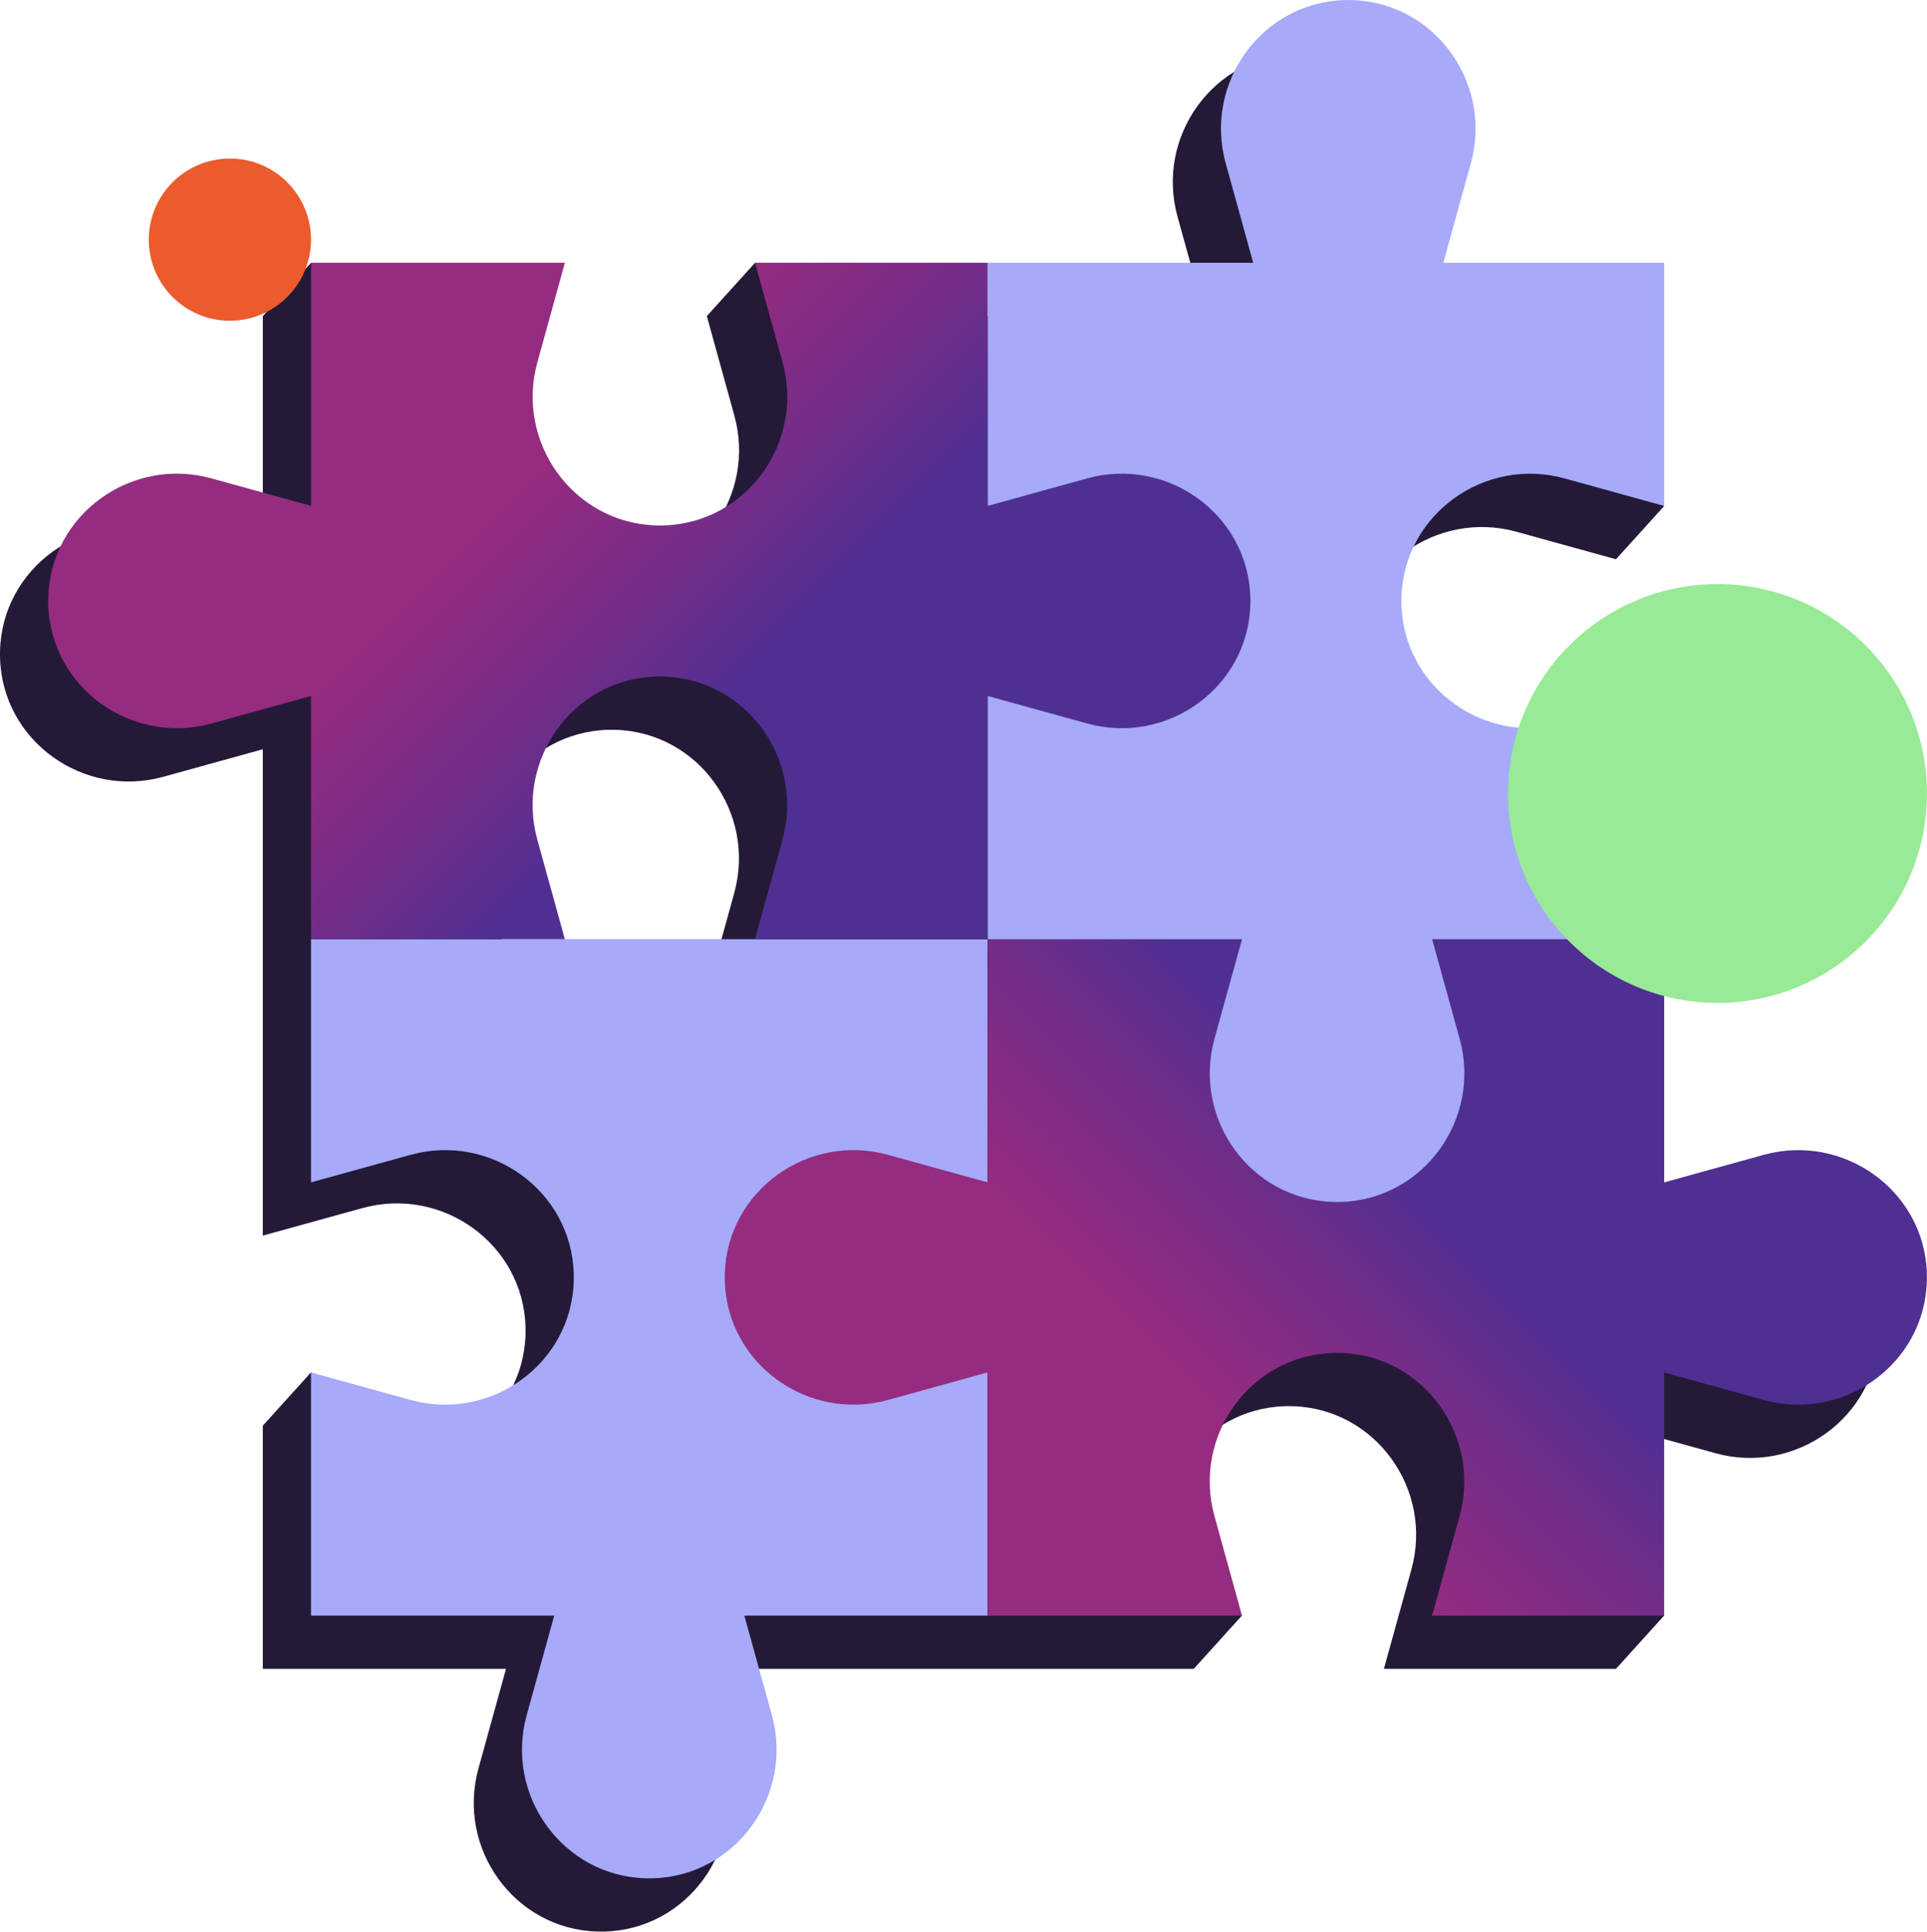 <?xml version="1.0" encoding="UTF-8"?>
<svg id="Layer_2" data-name="Layer 2" xmlns="http://www.w3.org/2000/svg" xmlns:xlink="http://www.w3.org/1999/xlink" viewBox="0 0 370.39 371.37">
  <defs>
    <style>
      .cls-1 {
        fill: url(#linear-gradient-2);
      }

      .cls-2 {
        fill: #eb5b2c;
      }

      .cls-3 {
        fill: url(#linear-gradient);
      }

      .cls-4 {
        fill: #a6aaf8;
      }

      .cls-5 {
        fill: #98ea96;
      }

      .cls-6 {
        fill: #241a38;
      }
    </style>
    <linearGradient id="linear-gradient" x1="189.83" y1="310.61" x2="319.87" y2="180.56" gradientUnits="userSpaceOnUse">
      <stop offset=".32" stop-color="#952c80"/>
      <stop offset=".4" stop-color="#882c83"/>
      <stop offset=".55" stop-color="#662e8c"/>
      <stop offset=".63" stop-color="#502f93"/>
    </linearGradient>
    <linearGradient id="linear-gradient-2" x1="59.78" y1="50.51" x2="189.83" y2="180.56" xlink:href="#linear-gradient"/>
  </defs>
  <g id="Layer_1-2" data-name="Layer 1">
    <g>
      <path class="cls-6" d="M361.11,255.09c-.46-15.93-16.01-27.06-31.37-22.82l-19.13,5.29v-46.75h-44.6,44.6v-46.75l-19.13,5.29c-15.36,4.25-30.91-6.89-31.37-22.82,0-.25-.01-.5-.01-.74h0c0-.25,0-.5.01-.74.46-15.93,16.01-27.06,31.37-22.82l19.13,5.29,9.27-10.25-9.27-36.5h-42.45l5.29-19.13c4.25-15.36-6.89-30.91-22.82-31.37-.25,0-.5-.01-.74-.01s-.5,0-.74.01c-15.93.46-27.06,16.01-22.82,31.37l5.29,19.13h-51.05l-35.44-10.25-9.27,10.25,5.29,19.13c4.25,15.36-6.89,30.91-22.82,31.37-.25,0-.5.01-.74.01h0c-.25,0-.5,0-.74-.01-15.93-.46-27.06-16.01-22.82-31.37l5.29-19.13-39.53-10.25-9.27,10.25v46.75l-19.13-5.29C16.02,97.97.47,109.11.01,125.04c0,.25-.01.5-.01.74h0c0,.25,0,.5.01.74.46,15.93,16.01,27.06,31.37,22.82l19.13-5.29v93.5l19.13-5.29c15.36-4.25,30.91,6.89,31.37,22.82,0,.25.01.5.01.74s0,.5-.01.74c-.46,15.93-16.01,27.06-31.37,22.82l-9.86-15.54-9.27,10.25v46.75h46.75l-5.29,19.13c-4.25,15.36,6.89,30.91,22.82,31.37.25,0,.5.01.74.01h0c.25,0,.5,0,.74-.01,15.93-.46,27.06-16.01,22.82-31.37l-5.29-19.13h95.65l9.27-10.25-14.55-8.88c-4.25-15.36,6.89-30.91,22.82-31.37.25,0,.5-.01.74-.01s.5,0,.74.01c15.93.46,27.06,16.01,22.82,31.37l-5.29,19.13h44.6l9.27-10.25-9.27-36.5,19.13,5.29c15.36,4.25,30.91-6.89,31.37-22.82,0-.25.01-.5.01-.74s0-.5-.01-.74ZM229.46,190.81h-48.9,48.9ZM99.3,190.81l-5.29-19.13c-4.25-15.36,6.89-30.91,22.82-31.37.25,0,.5-.01.74-.01h0c.25,0,.5,0,.74.01,15.93.46,27.06,16.01,22.82,31.37l-5.29,19.13h-36.55Z"/>
      <g>
        <path class="cls-4" d="M189.83,180.56H59.78v46.75l19.13-5.29c15.36-4.25,30.91,6.89,31.37,22.82,0,.25.01.5.01.74h0c0,.25,0,.5-.01.74-.46,15.93-16.01,27.06-31.37,22.82l-19.13-5.29v46.75h46.75l-5.29,19.13c-4.25,15.36,6.89,30.91,22.82,31.37.25,0,.5.01.74.01h0c.25,0,.5,0,.74-.01,15.93-.46,27.06-16.01,22.82-31.37l-5.29-19.13h46.75v-130.05Z"/>
        <path class="cls-3" d="M370.37,244.84c-.46-15.93-16.01-27.06-31.37-22.82l-19.13,5.29v-46.75h-130.05v46.75l-19.13-5.29c-15.36-4.25-30.91,6.89-31.37,22.82,0,.25-.01.5-.01.74s0,.5.01.74c.46,15.93,16.01,27.06,31.37,22.82l19.13-5.29v46.75h48.9l-5.29-19.13c-4.25-15.36,6.89-30.91,22.82-31.37.25,0,.5-.01.74-.01h0c.25,0,.5,0,.74.01,15.93.46,27.06,16.01,22.82,31.37l-5.29,19.13h44.6v-46.75l19.13,5.29c15.36,4.25,30.91-6.89,31.37-22.82,0-.25.01-.5.01-.74s0-.5-.01-.74Z"/>
        <path class="cls-4" d="M319.87,133.81l-19.13,5.29c-15.36,4.25-30.91-6.89-31.37-22.82,0-.25-.01-.5-.01-.74h0c0-.25,0-.5.01-.74.46-15.93,16.01-27.06,31.37-22.82l19.13,5.29v-46.75h-42.45l5.29-19.13c4.25-15.36-6.89-30.91-22.82-31.37-.25,0-.5-.01-.74-.01s-.5,0-.74.01c-15.93.46-27.06,16.01-22.82,31.37l5.29,19.13h-51.05v130.05h48.9l-5.29,19.13c-4.25,15.36,6.89,30.91,22.82,31.37.25,0,.5.01.74.01s.5,0,.74-.01c15.93-.46,27.06-16.01,22.82-31.37l-5.29-19.13h44.6v-46.75Z"/>
        <path class="cls-1" d="M240.33,114.79c-.46-15.93-16.01-27.06-31.37-22.82l-19.13,5.29v-46.75H59.78v46.75l-19.13-5.29c-15.36-4.25-30.91,6.89-31.37,22.82,0,.25-.01.5-.01.74h0c0,.25,0,.5.01.74.46,15.93,16.01,27.06,31.37,22.82l19.13-5.29v46.75h130.05v-46.75l19.13,5.29c15.36,4.25,30.91-6.89,31.37-22.82,0-.25.01-.5.01-.74s0-.5-.01-.74ZM150.41,161.43l-5.29,19.13h-36.55l-5.29-19.13c-4.25-15.36,6.89-30.91,22.82-31.37.25,0,.5-.01.74-.01h0c.25,0,.5,0,.74.01,15.93.46,27.06,16.01,22.82,31.37ZM127.59,101.01c-.25,0-.5.01-.74.01h0c-.25,0-.5,0-.74-.01-15.93-.46-27.06-16.01-22.82-31.37l5.29-19.13h36.55l5.29,19.13c4.25,15.36-6.89,30.91-22.82,31.37Z"/>
      </g>
      <circle class="cls-5" cx="330.12" cy="152.55" r="40.26"/>
      <circle class="cls-2" cx="44.19" cy="46.07" r="15.59"/>
    </g>
  </g>
</svg>